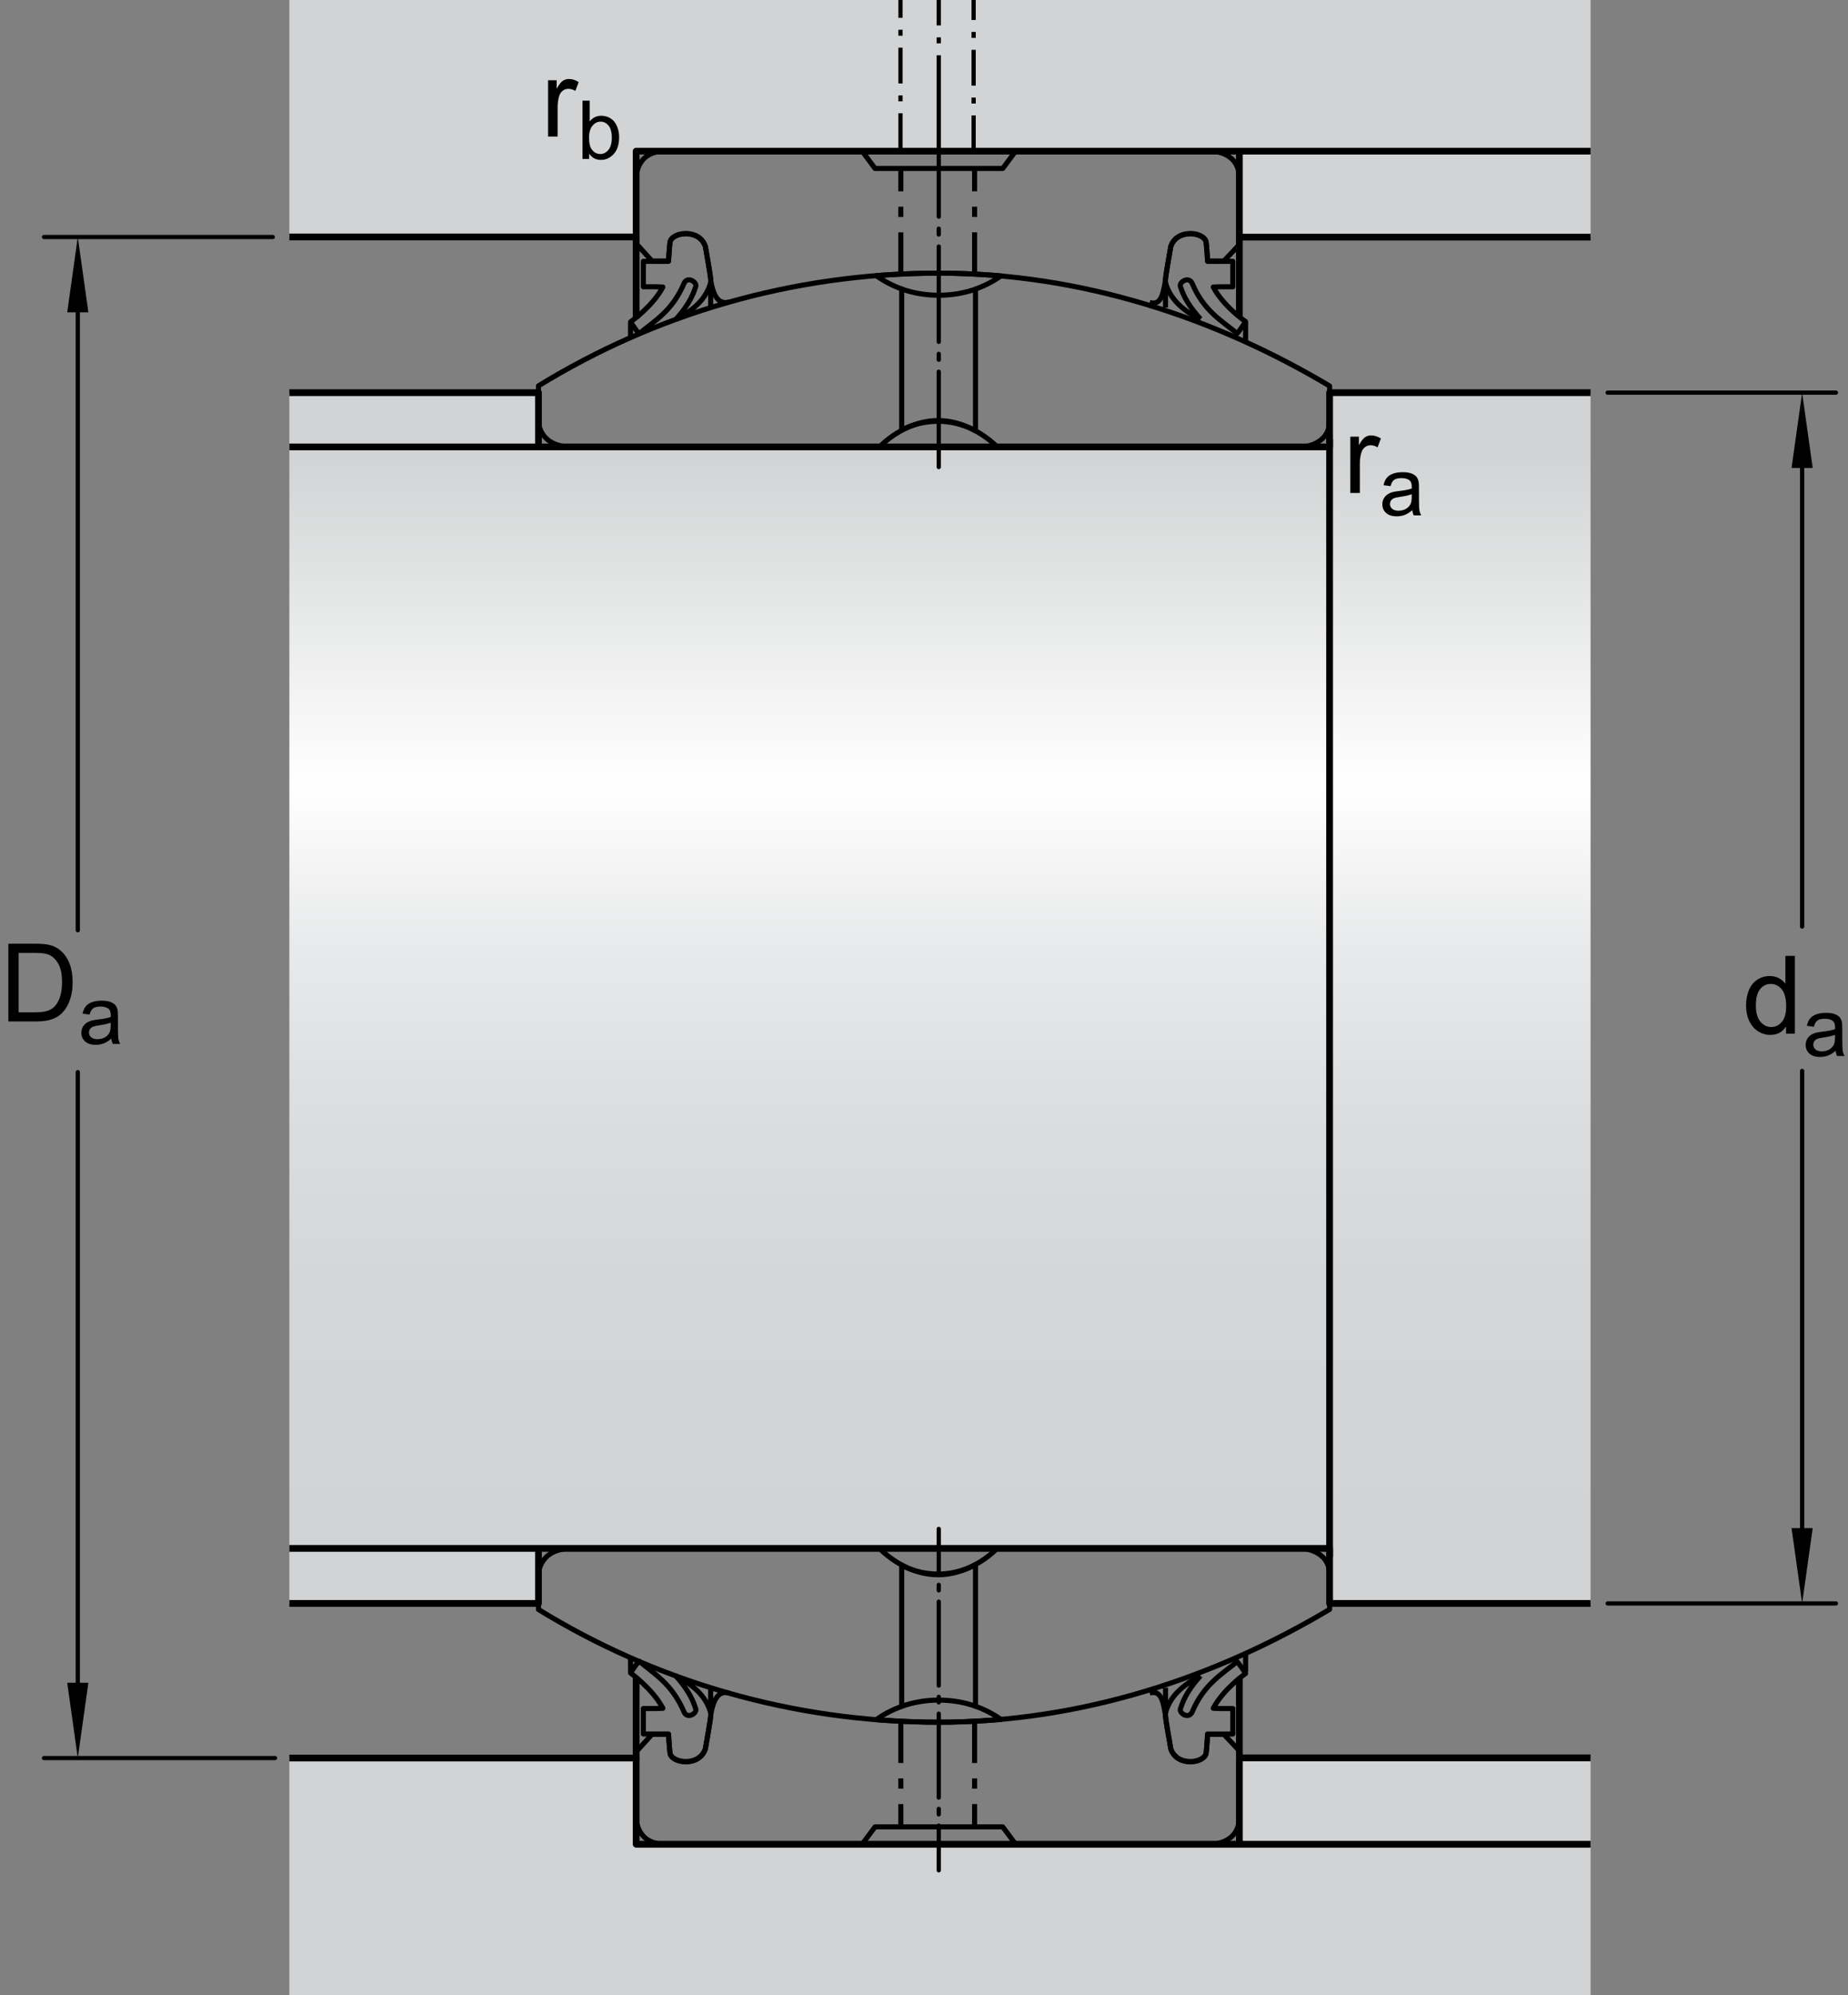 <?xml version="1.0" encoding="utf-8"?>
<!-- Generator: Adobe Illustrator 15.1.0, SVG Export Plug-In . SVG Version: 6.00 Build 0)  -->
<!DOCTYPE svg PUBLIC "-//W3C//DTD SVG 1.1//EN" "http://www.w3.org/Graphics/SVG/1.1/DTD/svg11.dtd">
<svg version="1.1" id="Layer_2" xmlns="http://www.w3.org/2000/svg" xmlns:xlink="http://www.w3.org/1999/xlink" x="0px" y="0px"
	 width="204.271px" height="220.454px" viewBox="0 0 204.271 220.454" enable-background="new 0 0 204.271 220.454"
	 xml:space="preserve">
<rect x="0" y="0" width="204.271" height="220.454" fill="#808080" stroke="none"/>
<path fill="none" stroke="#000000" stroke-width="0.561" stroke-linejoin="round" d="M70.321,35.167V19.723
	c0,0-0.104-3.019,3.185-3.019h21.796l1.418,1.91h14.121l1.418-1.91h21.566c0,0,3.172-0.078,3.172,3.046v15.317"/>
<linearGradient id="SVGID_1_" gradientUnits="userSpaceOnUse" x1="103.9" y1="50.285" x2="103.9" y2="171.467">
	<stop  offset="0" style="stop-color:#D1D3D4"/>
	<stop  offset="0.3" style="stop-color:#FFFFFF"/>
	<stop  offset="0.441" style="stop-color:#E9EAEB"/>
	<stop  offset="0.597" style="stop-color:#DCDDDE"/>
	<stop  offset="0.771" style="stop-color:#D4D5D7"/>
	<stop  offset="1" style="stop-color:#D1D3D4"/>
</linearGradient>
<polygon fill="url(#SVGID_1_)" points="146.97,43.389 146.97,49.386 31.984,49.386 31.984,171.102 146.97,171.102 146.97,177.182 
	175.815,177.182 175.815,43.389 "/>
<polygon fill="#D1D3D4" points="31.984,194.263 70.321,194.267 70.321,203.791 175.815,203.791 175.815,220.454 31.984,220.454 "/>
<rect x="31.984" y="171.102" fill="#D1D3D4" width="27.535" height="6.08"/>
<rect x="136.997" y="16.705" fill="#D1D3D4" width="38.818" height="9.5"/>
<polygon fill="#D1D3D4" points="31.984,26.134 70.321,26.127 70.321,16.648 175.815,16.648 175.815,-0.057 31.984,-0.057 "/>
<rect x="31.984" y="43.389" fill="#D1D3D4" width="27.535" height="5.997"/>
<polygon fill="#D1D3D4" points="175.815,194.267 175.815,203.791 136.997,203.791 136.997,194.249 "/>
<line fill="none" stroke="#000000" stroke-width="0.748" stroke-linejoin="round" stroke-miterlimit="1" x1="146.97" y1="48.525" x2="146.97" y2="172.013"/>
<polyline fill="none" stroke="#000000" stroke-width="0.748" stroke-linejoin="round" stroke-miterlimit="1" points="
	175.815,177.182 146.97,177.182 146.97,171.102 31.984,171.102 "/>
<polyline fill="none" stroke="#000000" stroke-width="0.748" stroke-linejoin="round" stroke-miterlimit="1" points="
	175.815,43.389 146.97,43.389 146.97,49.386 31.984,49.386 "/>
<polyline fill="none" stroke="#000000" stroke-width="0.748" stroke-linejoin="round" stroke-miterlimit="1" points="
	31.984,194.267 70.321,194.267 70.321,203.791 175.815,203.791 "/>
<polyline fill="none" stroke="#000000" stroke-width="0.748" stroke-linejoin="round" stroke-miterlimit="1" points="
	31.984,26.184 70.321,26.184 70.321,16.705 175.815,16.705 "/>
<polyline fill="none" stroke="#000000" stroke-width="0.748" stroke-linejoin="round" stroke-miterlimit="1" points="
	59.52,171.102 59.52,177.182 31.984,177.182 "/>
<polyline fill="none" stroke="#000000" stroke-width="0.748" stroke-linejoin="round" stroke-miterlimit="1" points="59.52,49.386 
	59.52,43.389 31.984,43.389 "/>
<line fill="none" stroke="#000000" stroke-width="0.748" stroke-linejoin="round" stroke-miterlimit="1" x1="136.997" y1="26.204" x2="136.997" y2="26.204"/>
<line fill="none" stroke="#000000" stroke-width="0.468" stroke-linecap="round" stroke-linejoin="round" stroke-miterlimit="1" x1="8.599" y1="32.877" x2="8.599" y2="102.796"/>
<line fill="none" stroke="#000000" stroke-width="0.468" stroke-linecap="round" stroke-linejoin="round" stroke-miterlimit="1" x1="8.599" y1="118.47" x2="8.599" y2="188.39"/>
<line fill="none" stroke="#000000" stroke-width="0.468" stroke-linecap="round" stroke-linejoin="round" stroke-miterlimit="1" x1="30.154" y1="26.19" x2="4.864" y2="26.19"/>
<line fill="none" stroke="#000000" stroke-width="0.468" stroke-linecap="round" stroke-linejoin="round" stroke-miterlimit="1" x1="30.397" y1="194.267" x2="4.864" y2="194.267"/>
<line fill="none" stroke="#000000" stroke-width="0.468" stroke-linecap="round" stroke-linejoin="round" stroke-miterlimit="1" x1="199.201" y1="48.35" x2="199.201" y2="102.384"/>
<line fill="none" stroke="#000000" stroke-width="0.468" stroke-linecap="round" stroke-linejoin="round" stroke-miterlimit="1" x1="199.201" y1="118.337" x2="199.201" y2="170.424"/>
<line fill="none" stroke="#000000" stroke-width="0.468" stroke-linecap="round" stroke-linejoin="round" stroke-miterlimit="1" x1="177.706" y1="43.389" x2="202.936" y2="43.389"/>
<line fill="none" stroke="#000000" stroke-width="0.468" stroke-linecap="round" stroke-linejoin="round" stroke-miterlimit="1" x1="177.706" y1="177.182" x2="202.936" y2="177.182"/>
<polygon points="7.429,34.514 8.599,26.19 9.769,34.514 "/>
<polygon points="9.769,185.946 8.599,194.267 7.429,185.946 "/>
<polygon points="198.031,51.711 199.201,43.389 200.369,51.711 "/>
<polygon points="200.369,168.859 199.201,177.182 198.031,168.859 "/>
<g>
	<path d="M0.926,112.872v-8.59h2.959c0.668,0,1.178,0.041,1.529,0.123c0.492,0.113,0.912,0.318,1.26,0.615
		c0.453,0.383,0.792,0.872,1.017,1.468s0.337,1.276,0.337,2.042c0,0.652-0.076,1.23-0.229,1.734s-0.348,0.921-0.586,1.251
		s-0.499,0.59-0.782,0.779s-0.625,0.333-1.025,0.431s-0.86,0.146-1.38,0.146H0.926z M2.062,111.858h1.834
		c0.566,0,1.011-0.053,1.333-0.158s0.579-0.254,0.771-0.445c0.27-0.27,0.479-0.632,0.63-1.087s0.226-1.007,0.226-1.655
		c0-0.898-0.147-1.589-0.442-2.071s-0.653-0.806-1.075-0.97c-0.305-0.117-0.795-0.176-1.471-0.176H2.062V111.858z"/>
	<path d="M12.305,114.771c-0.293,0.249-0.575,0.425-0.846,0.527c-0.271,0.103-0.562,0.154-0.873,0.154
		c-0.513,0-0.907-0.125-1.182-0.376c-0.275-0.25-0.413-0.57-0.413-0.96c0-0.229,0.052-0.438,0.156-0.626
		c0.104-0.189,0.24-0.341,0.408-0.455s0.358-0.201,0.569-0.259c0.155-0.041,0.39-0.081,0.703-0.119
		c0.639-0.076,1.109-0.167,1.411-0.272c0.003-0.108,0.004-0.177,0.004-0.207c0-0.322-0.075-0.549-0.224-0.681
		c-0.202-0.179-0.502-0.268-0.901-0.268c-0.372,0-0.647,0.065-0.824,0.196s-0.308,0.361-0.393,0.692l-0.773-0.105
		c0.07-0.331,0.186-0.598,0.347-0.802c0.161-0.203,0.394-0.36,0.699-0.47c0.305-0.11,0.658-0.165,1.059-0.165
		c0.398,0,0.722,0.047,0.971,0.141s0.432,0.212,0.549,0.354c0.117,0.143,0.199,0.322,0.246,0.539c0.026,0.135,0.04,0.378,0.04,0.729
		v1.055c0,0.735,0.017,1.201,0.05,1.395c0.034,0.195,0.101,0.382,0.2,0.561h-0.826C12.381,115.183,12.328,114.991,12.305,114.771z
		 M12.239,113.005c-0.287,0.117-0.718,0.217-1.292,0.299c-0.325,0.047-0.555,0.1-0.69,0.158s-0.239,0.145-0.312,0.257
		s-0.11,0.238-0.11,0.375c0,0.211,0.08,0.387,0.239,0.527s0.394,0.211,0.701,0.211c0.305,0,0.576-0.066,0.813-0.2
		s0.412-0.316,0.523-0.547c0.085-0.179,0.127-0.442,0.127-0.791V113.005z"/>
</g>
<g>
	<path d="M197.42,114.216v-0.785c-0.395,0.617-0.975,0.926-1.74,0.926c-0.496,0-0.952-0.137-1.368-0.41s-0.738-0.655-0.967-1.146
		s-0.343-1.054-0.343-1.69c0-0.621,0.104-1.185,0.311-1.69s0.518-0.894,0.932-1.163s0.877-0.404,1.389-0.404
		c0.375,0,0.709,0.079,1.002,0.237s0.531,0.364,0.715,0.618v-3.082h1.049v8.59H197.42z M194.086,111.11
		c0,0.797,0.168,1.393,0.504,1.787s0.732,0.592,1.189,0.592c0.461,0,0.853-0.188,1.175-0.565s0.483-0.952,0.483-1.726
		c0-0.852-0.164-1.477-0.492-1.875s-0.732-0.598-1.213-0.598c-0.469,0-0.86,0.191-1.175,0.574S194.086,110.286,194.086,111.11z"/>
	<path d="M202.904,116.115c-0.293,0.249-0.575,0.425-0.846,0.527c-0.271,0.103-0.562,0.154-0.873,0.154
		c-0.513,0-0.906-0.125-1.182-0.376c-0.275-0.25-0.413-0.57-0.413-0.96c0-0.229,0.052-0.438,0.156-0.626
		c0.104-0.189,0.24-0.341,0.408-0.455c0.169-0.114,0.358-0.201,0.569-0.259c0.155-0.041,0.39-0.081,0.703-0.119
		c0.639-0.076,1.108-0.167,1.41-0.272c0.003-0.108,0.005-0.177,0.005-0.207c0-0.322-0.075-0.549-0.224-0.681
		c-0.203-0.179-0.503-0.268-0.901-0.268c-0.372,0-0.646,0.065-0.824,0.196c-0.177,0.13-0.309,0.361-0.394,0.692l-0.773-0.105
		c0.07-0.331,0.187-0.598,0.348-0.802c0.161-0.203,0.394-0.36,0.699-0.47c0.304-0.11,0.657-0.165,1.059-0.165
		c0.398,0,0.722,0.047,0.971,0.141s0.433,0.212,0.55,0.354c0.117,0.143,0.199,0.322,0.246,0.539c0.026,0.135,0.04,0.378,0.04,0.729
		v1.055c0,0.735,0.017,1.201,0.05,1.395c0.034,0.195,0.101,0.382,0.2,0.561h-0.826C202.98,116.527,202.928,116.335,202.904,116.115z
		 M202.838,114.349c-0.287,0.117-0.718,0.217-1.291,0.299c-0.326,0.047-0.556,0.1-0.69,0.158s-0.239,0.145-0.312,0.257
		c-0.074,0.113-0.11,0.238-0.11,0.375c0,0.211,0.08,0.387,0.239,0.527c0.16,0.141,0.394,0.211,0.701,0.211
		c0.305,0,0.576-0.066,0.812-0.2c0.238-0.133,0.412-0.316,0.523-0.547c0.085-0.179,0.127-0.442,0.127-0.791V114.349z"/>
</g>
<g>
	<path d="M149.257,54.475v-6.223h0.949v0.943c0.242-0.441,0.465-0.732,0.67-0.873s0.432-0.211,0.678-0.211
		c0.355,0,0.717,0.113,1.084,0.34l-0.363,0.979c-0.258-0.152-0.516-0.229-0.773-0.229c-0.23,0-0.438,0.069-0.621,0.208
		s-0.314,0.331-0.393,0.577c-0.117,0.375-0.176,0.785-0.176,1.23v3.258H149.257z"/>
	<path d="M156.112,56.374c-0.293,0.249-0.576,0.425-0.846,0.527c-0.271,0.103-0.562,0.154-0.873,0.154
		c-0.514,0-0.906-0.125-1.182-0.376c-0.275-0.25-0.414-0.57-0.414-0.96c0-0.229,0.053-0.438,0.156-0.626
		c0.104-0.189,0.24-0.341,0.408-0.455c0.17-0.114,0.359-0.201,0.57-0.259c0.154-0.041,0.389-0.081,0.703-0.119
		c0.639-0.076,1.107-0.167,1.41-0.272c0.002-0.108,0.004-0.177,0.004-0.207c0-0.322-0.074-0.549-0.223-0.681
		c-0.203-0.179-0.504-0.268-0.902-0.268c-0.371,0-0.646,0.065-0.824,0.196c-0.176,0.13-0.309,0.361-0.393,0.692l-0.773-0.105
		c0.07-0.331,0.186-0.598,0.348-0.802c0.16-0.203,0.393-0.36,0.699-0.47c0.303-0.11,0.656-0.165,1.059-0.165
		c0.398,0,0.721,0.047,0.971,0.141c0.248,0.094,0.432,0.212,0.549,0.354c0.117,0.143,0.199,0.322,0.246,0.539
		c0.027,0.135,0.041,0.378,0.041,0.729v1.055c0,0.735,0.016,1.201,0.049,1.395c0.035,0.195,0.102,0.382,0.201,0.561h-0.826
		C156.188,56.786,156.136,56.594,156.112,56.374z M156.046,54.607c-0.287,0.117-0.719,0.217-1.291,0.299
		c-0.326,0.047-0.557,0.1-0.691,0.158s-0.238,0.145-0.311,0.257c-0.074,0.113-0.111,0.238-0.111,0.375
		c0,0.211,0.08,0.387,0.24,0.527s0.393,0.211,0.701,0.211c0.305,0,0.576-0.066,0.812-0.2c0.238-0.133,0.412-0.316,0.523-0.547
		c0.084-0.179,0.127-0.442,0.127-0.791V54.607z"/>
</g>
<g>
	<path d="M60.583,15.089V8.866h0.949V9.81c0.242-0.441,0.466-0.732,0.671-0.873s0.431-0.211,0.677-0.211
		c0.355,0,0.717,0.113,1.084,0.34L63.6,10.044c-0.258-0.152-0.516-0.229-0.773-0.229c-0.23,0-0.438,0.069-0.621,0.208
		s-0.314,0.331-0.393,0.577c-0.117,0.375-0.176,0.785-0.176,1.23v3.258H60.583z"/>
	<path d="M65.122,17.564h-0.734v-6.442h0.791v2.298c0.334-0.419,0.76-0.628,1.279-0.628c0.287,0,0.559,0.058,0.815,0.174
		s0.467,0.278,0.633,0.487c0.166,0.21,0.295,0.462,0.389,0.758s0.141,0.612,0.141,0.949c0,0.8-0.198,1.418-0.593,1.854
		s-0.87,0.655-1.424,0.655c-0.551,0-0.983-0.23-1.296-0.69V17.564z M65.113,15.195c0,0.56,0.076,0.964,0.229,1.213
		c0.249,0.407,0.586,0.611,1.011,0.611c0.346,0,0.645-0.15,0.896-0.45s0.378-0.748,0.378-1.343c0-0.609-0.121-1.059-0.363-1.349
		c-0.241-0.29-0.534-0.435-0.876-0.435c-0.346,0-0.645,0.15-0.896,0.45C65.239,14.193,65.113,14.627,65.113,15.195z"/>
</g>
<line fill="none" stroke="#000000" stroke-width="0.468" stroke-linejoin="round" stroke-miterlimit="1" stroke-dasharray="3.953,1.318,0.659,1.318" x1="99.539" y1="16.469" x2="99.539" y2="-0.057"/>
<line fill="none" stroke="#000000" stroke-width="0.468" stroke-linejoin="round" stroke-miterlimit="1" stroke-dasharray="3.953,1.318,0.659,1.318" x1="107.621" y1="16.71" x2="107.621" y2="-0.057"/>
<line fill="none" stroke="#000000" stroke-width="0.468" stroke-linejoin="round" stroke-miterlimit="1" stroke-dasharray="10.541,1.318,0.659,1.318" x1="103.766" y1="16.647" x2="103.766" y2="-0.057"/>
<line fill="none" stroke="#000000" stroke-width="0.468" stroke-linecap="round" stroke-linejoin="round" stroke-miterlimit="1" stroke-dasharray="10.541,1.318,0.659,1.318" x1="103.766" y1="51.615" x2="103.766" y2="16.647"/>
<g>
	<g>
		
			<line fill="none" stroke="#000000" stroke-width="0.468" stroke-linecap="round" stroke-linejoin="round" x1="103.766" y1="168.944" x2="103.766" y2="173.886"/>
		
			<line fill="none" stroke="#000000" stroke-width="0.468" stroke-linecap="round" stroke-linejoin="round" stroke-dasharray="0.619,1.238" x1="103.766" y1="175.123" x2="103.766" y2="176.361"/>
		
			<line fill="none" stroke="#000000" stroke-width="0.468" stroke-linecap="round" stroke-linejoin="round" stroke-dasharray="9.282,1.238,0.619,1.238" x1="103.766" y1="176.979" x2="103.766" y2="201.112"/>
		
			<line fill="none" stroke="#000000" stroke-width="0.468" stroke-linecap="round" stroke-linejoin="round" x1="103.766" y1="201.731" x2="103.766" y2="206.673"/>
	</g>
</g>
<polyline fill="none" stroke="#000000" stroke-width="0.748" stroke-linejoin="round" stroke-miterlimit="1" points="
	136.997,203.791 136.997,194.249 175.815,194.249 "/>
<line fill="none" stroke="#000000" stroke-width="0.748" stroke-linejoin="round" stroke-miterlimit="1" x1="70.321" y1="35.189" x2="70.321" y2="26.184"/>
<line fill="none" stroke="#000000" stroke-width="0.748" stroke-linejoin="round" stroke-miterlimit="1" x1="136.997" y1="34.906" x2="136.997" y2="26.184"/>
<line fill="none" stroke="#000000" stroke-width="0.748" stroke-linejoin="round" stroke-miterlimit="1" x1="70.321" y1="194.386" x2="70.321" y2="185.38"/>
<line fill="none" stroke="#000000" stroke-width="0.748" stroke-linejoin="round" stroke-miterlimit="1" x1="136.997" y1="194.102" x2="136.997" y2="185.38"/>
<polyline fill="none" stroke="#000000" stroke-width="0.748" stroke-linejoin="round" stroke-miterlimit="1" points="
	136.997,16.887 136.997,26.204 175.815,26.204 "/>
<path fill="none" stroke="#000000" stroke-width="0.561" stroke-linejoin="round" d="M70.321,185.355v15.41
	c0,0-0.104,3.018,3.185,3.018h21.796l1.418-1.91h14.121l1.418,1.91h21.566c0,0,3.172,0.078,3.172-3.045V185.45"/>
<path fill="none" stroke="#000000" stroke-width="0.561" stroke-linejoin="round" d="M59.52,177.85
	c12.856,7.9,28.022,12.457,44.223,12.457c15.794,0,30.579-4.927,43.228-12.47v-3.825c0-2.764-3.039-2.91-3.039-2.91h-33.712
	c0,0-2.727,2.91-6.526,2.91c-3.803,0-6.47-2.91-6.47-2.91H63.227c-3.707,0-3.707,2.889-3.707,2.889V177.85z"/>
<path fill="none" stroke="#000000" stroke-width="0.561" stroke-linejoin="round" stroke-miterlimit="1" d="M132.7,185.18
	c-1.695,1.852-2.039,3.139-2.219,3.635c-0.184,0.496,0.93,1.213,1.305,0.34c1.289-3.035,3.234-4.119,4.957-5.539
	c0.422,0.469,0.941,1.305,0.941,1.305s-2.453,1.707-3.574,3.848c0.703,0.053,2.16,0.025,2.16,0.025v2.818h-2.789
	c0,0-0.059,1.217-0.156,2.062c-0.129,1.146-3.23,1.607-3.91-0.445c-0.156-0.99-0.555-2.994-0.609-3.883
	C129.278,187.541,130.595,186.264,132.7,185.18"/>
<path fill="none" stroke="#000000" stroke-width="0.561" stroke-linejoin="round" stroke-miterlimit="1" d="M74.683,185.18
	c1.695,1.852,2.038,3.139,2.221,3.635c0.184,0.496-0.934,1.213-1.304,0.34c-1.292-3.035-3.239-4.176-4.961-5.596
	c-0.418,0.469-0.941,1.305-0.941,1.305s2.454,1.764,3.575,3.904c-0.704,0.053-2.16,0.025-2.16,0.025v2.818h2.785
	c0,0,0.062,1.217,0.158,2.062c0.131,1.146,3.23,1.607,3.914-0.445c0.156-0.99,0.556-2.994,0.607-3.883
	C78.105,187.541,76.787,186.264,74.683,185.18"/>
<path fill="none" stroke="#000000" stroke-width="0.561" stroke-linejoin="round" d="M107.83,188.549v-15.67
	c0,0-1.703,1.055-4.138,1.055c-2.437,0-4.021-0.982-4.021-0.982v15.609c-1.006,0.357-1.949,0.844-2.804,1.463
	c0,0,3.485,0.283,6.874,0.283c3.387,0,6.898-0.305,6.898-0.305C109.784,189.385,108.838,188.904,107.83,188.549z"/>
<path fill="none" stroke="#000000" stroke-width="0.561" stroke-linejoin="round" d="M107.827,188.539
	c-1.266-0.445-2.633-0.676-4.058-0.676c-1.445,0-2.83,0.236-4.109,0.693"/>
<path fill="none" stroke="#000000" stroke-width="0.561" stroke-linejoin="round" d="M59.52,42.638
	c12.856-7.9,28.022-12.457,44.223-12.457c15.794,0,30.579,4.928,43.228,12.471v3.824c0,2.764-3.039,2.91-3.039,2.91h-33.712
	c0,0-2.727-2.91-6.526-2.91c-3.803,0-6.47,2.91-6.47,2.91H63.227c-3.707,0-3.707-2.831-3.707-2.831V42.638z"/>
<path fill="none" stroke="#000000" stroke-width="0.561" stroke-linejoin="round" stroke-miterlimit="1" d="M132.7,35.251
	c-1.695-1.852-2.039-3.082-2.219-3.578c-0.184-0.496,0.93-1.213,1.305-0.34c1.289,3.035,3.234,4.091,4.957,5.511
	c0.422-0.469,0.941-1.305,0.941-1.305s-2.453-1.679-3.574-3.819c0.703-0.053,2.16-0.025,2.16-0.025v-2.818h-2.789
	c0,0-0.059-1.217-0.156-2.062c-0.129-1.146-3.23-1.607-3.91,0.445c-0.156,0.99-0.555,2.994-0.609,3.883
	c0.473,1.805,1.789,3.082,3.895,4.166"/>
<path fill="none" stroke="#000000" stroke-width="0.561" stroke-linejoin="round" stroke-miterlimit="1" d="M74.683,35.308
	c1.695-1.852,2.038-3.139,2.221-3.635c0.184-0.496-0.934-1.213-1.304-0.34c-1.292,3.035-3.239,4.119-4.961,5.539
	c-0.418-0.469-0.941-1.305-0.941-1.305s2.454-1.707,3.575-3.848c-0.704-0.053-2.16-0.025-2.16-0.025v-2.818h2.785
	c0,0,0.062-1.217,0.158-2.062c0.131-1.146,3.23-1.607,3.914,0.445c0.156,0.99,0.556,2.994,0.607,3.883
	C78.105,32.947,76.787,34.224,74.683,35.308"/>
<path fill="none" stroke="#000000" stroke-width="0.561" stroke-linejoin="round" d="M107.83,31.939v15.67
	c0,0-1.703-1.055-4.138-1.055c-2.437,0-4.021,0.982-4.021,0.982V31.927c-1.006-0.357-1.949-0.843-2.804-1.463
	c0,0,3.485-0.283,6.874-0.283c3.387,0,6.898,0.305,6.898,0.305C109.784,31.103,108.838,31.584,107.83,31.939z"/>
<path fill="none" stroke="#000000" stroke-width="0.561" stroke-linejoin="round" d="M107.827,31.95
	c-1.266,0.444-2.633,0.675-4.058,0.675c-1.445,0-2.83-0.236-4.109-0.692"/>
<line fill="none" stroke="#000000" stroke-width="0.561" stroke-linejoin="round" stroke-miterlimit="1" x1="70.379" y1="26.979" x2="72.092" y2="28.872"/>
<line fill="none" stroke="#000000" stroke-width="0.561" stroke-linejoin="round" stroke-miterlimit="1" x1="69.697" y1="35.654" x2="69.697" y2="37.306"/>
<line fill="none" stroke="#000000" stroke-width="0.561" stroke-linejoin="round" stroke-miterlimit="1" x1="78.552" y1="31.044" x2="78.552" y2="33.993"/>
<line fill="none" stroke="#000000" stroke-width="0.561" stroke-linejoin="round" stroke-miterlimit="1" x1="137.685" y1="35.625" x2="137.685" y2="37.785"/>
<line fill="none" stroke="#000000" stroke-width="0.561" stroke-linejoin="round" stroke-miterlimit="1" x1="128.833" y1="31.044" x2="128.833" y2="33.993"/>
<path fill="none" stroke="#000000" stroke-width="0.561" stroke-linejoin="round" stroke-miterlimit="1" d="M80.615,33.372
	c-1.195,0.33-1.769-0.666-2.058-2.396l0.02,0.13c-0.052-0.888-0.451-2.892-0.607-3.883c-0.684-2.052-3.783-1.592-3.914-0.444
	c-0.097,0.845-0.158,2.062-0.158,2.062h-1.806"/>
<path fill="none" stroke="#000000" stroke-width="0.561" stroke-linejoin="round" stroke-miterlimit="1" d="M136.911,27.115
	l-1.621,1.72v0.005h-1.809c0,0-0.059-1.217-0.156-2.062c-0.129-1.147-3.23-1.607-3.91,0.444c-0.156,0.991-0.555,2.995-0.609,3.883
	l0.02-0.13c-0.289,1.73-0.551,2.788-1.746,2.457"/>
<line fill="none" stroke="#000000" stroke-width="0.561" stroke-linejoin="round" stroke-miterlimit="1" x1="70.379" y1="193.51" x2="72.092" y2="191.617"/>
<line fill="none" stroke="#000000" stroke-width="0.561" stroke-linejoin="round" stroke-miterlimit="1" x1="69.697" y1="184.75" x2="69.697" y2="183.184"/>
<line fill="none" stroke="#000000" stroke-width="0.561" stroke-linejoin="round" stroke-miterlimit="1" x1="78.552" y1="189.443" x2="78.552" y2="186.496"/>
<line fill="none" stroke="#000000" stroke-width="0.561" stroke-linejoin="round" stroke-miterlimit="1" x1="137.685" y1="184.75" x2="137.685" y2="182.679"/>
<line fill="none" stroke="#000000" stroke-width="0.561" stroke-linejoin="round" stroke-miterlimit="1" x1="128.833" y1="189.443" x2="128.833" y2="186.496"/>
<path fill="none" stroke="#000000" stroke-width="0.561" stroke-linejoin="round" stroke-miterlimit="1" d="M80.615,187.088
	c-1.195-0.33-1.769,0.695-2.058,2.426l0.02-0.131c-0.052,0.889-0.451,2.893-0.607,3.883c-0.684,2.053-3.783,1.592-3.914,0.445
	c-0.097-0.846-0.158-2.062-0.158-2.062h-1.806"/>
<path fill="none" stroke="#000000" stroke-width="0.561" stroke-linejoin="round" stroke-miterlimit="1" d="M136.911,193.373
	l-1.621-1.719v-0.006h-1.809c0,0-0.059,1.217-0.156,2.062c-0.129,1.146-3.23,1.607-3.91-0.445c-0.156-0.99-0.555-2.994-0.609-3.883
	l0.02,0.131c-0.289-1.73-0.551-2.76-1.746-2.43"/>
<line fill="none" stroke="#000000" stroke-width="0.561" stroke-linejoin="round" stroke-dasharray="4.535,1.701,1.134,1.701" x1="99.576" y1="30.209" x2="99.576" y2="18.568"/>
<line fill="none" stroke="#000000" stroke-width="0.561" stroke-linejoin="round" stroke-dasharray="4.535,1.701,1.134,1.701" x1="107.727" y1="30.209" x2="107.727" y2="18.568"/>
<line fill="none" stroke="#000000" stroke-width="0.561" stroke-linejoin="round" stroke-dasharray="4.535,1.701,1.134,1.701" x1="99.576" y1="190.279" x2="99.576" y2="201.92"/>
<line fill="none" stroke="#000000" stroke-width="0.561" stroke-linejoin="round" stroke-dasharray="4.535,1.701,1.134,1.701" x1="107.727" y1="190.279" x2="107.727" y2="201.92"/>
</svg>
